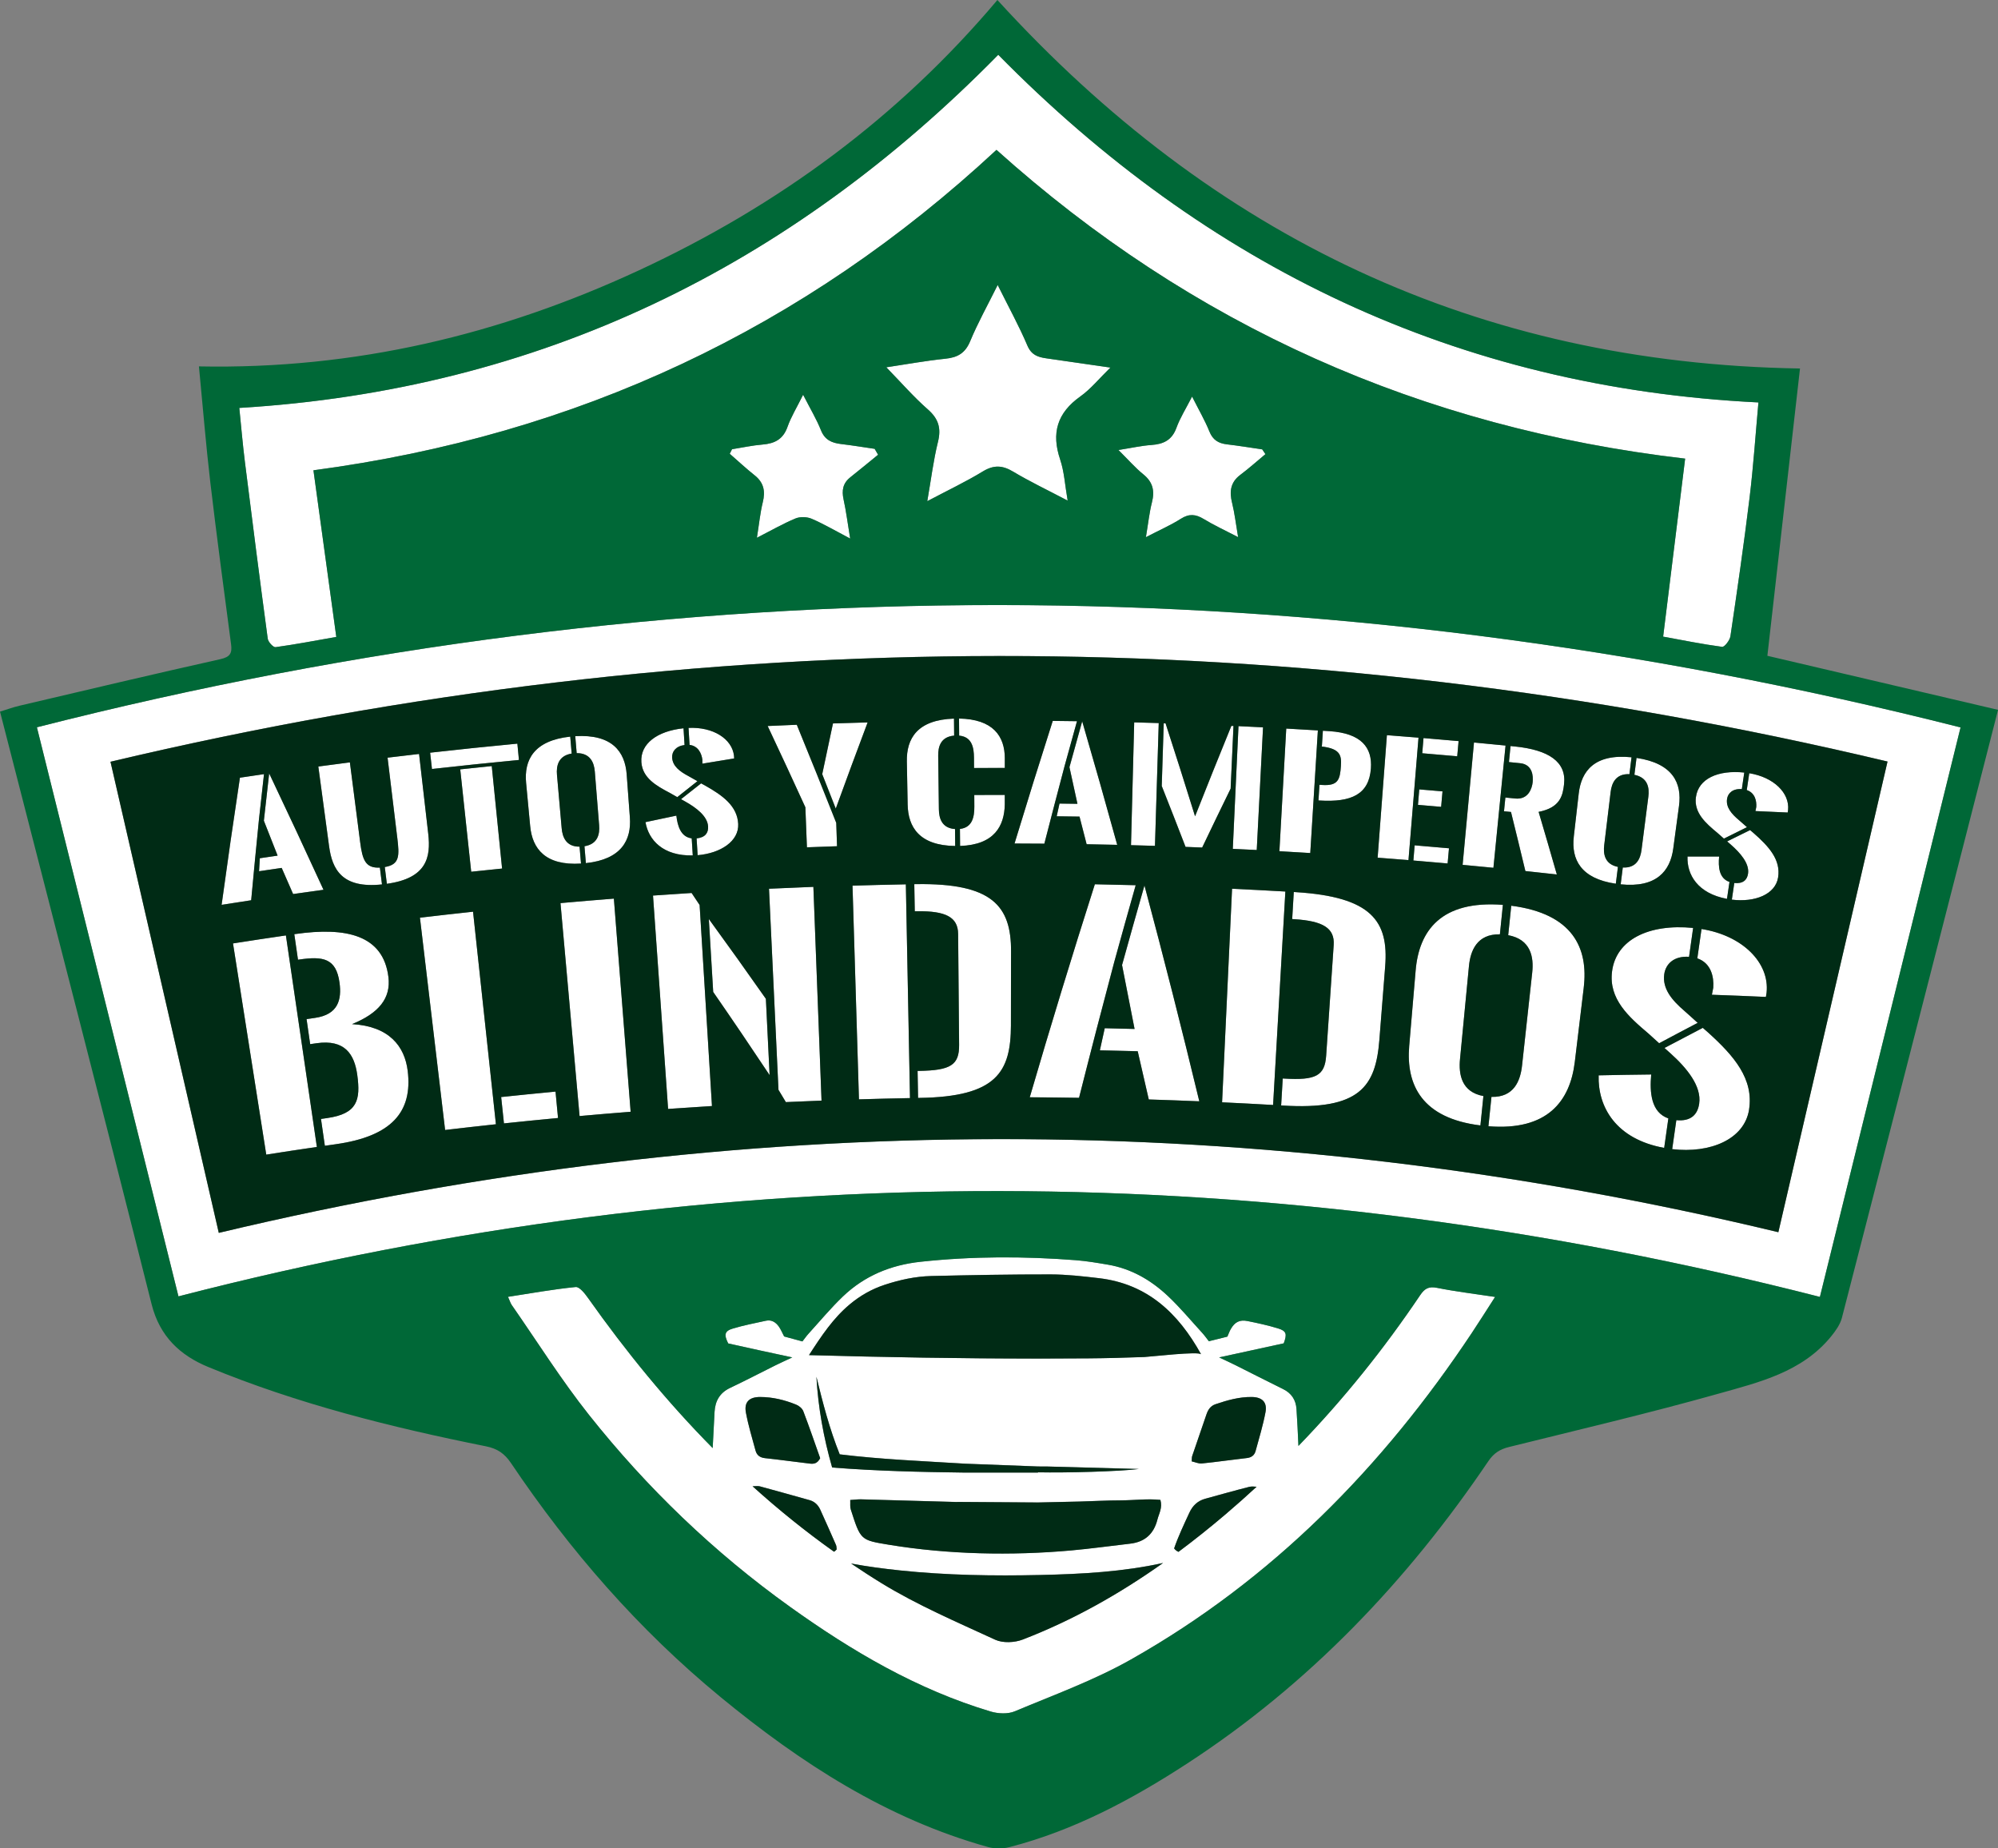 <?xml version="1.0" encoding="UTF-8"?>
<svg id="Capa_2" data-name="Capa 2" xmlns="http://www.w3.org/2000/svg" viewBox="0 0 1000 925">
  <rect x="0" y="0" width="1000" height="925" fill="#808080" stroke="none"/>
  <defs>
    <style>
      .cls-1 {
        fill: #002b15;
      }

      .cls-2 {
        fill: #006837;
      }

      .cls-3 {
        fill: #fff;
      }
    </style>
  </defs>
  <g id="Capa_1-2" data-name="Capa 1">
    <g>
      <path class="cls-3" d="M845.38,478.81c.68-4.82,1.36-9.63,2.04-14.45-22.33-2.17-38.62,5.95-40.59,21.85-1.71,13.7,8.25,22.57,18.23,31.01,1.79,1.61,3.57,3.23,5.35,4.85,6.4-3.42,12.83-6.82,19.29-10.2-2.52-2.31-5.13-4.68-6.56-5.91-6.38-5.45-11.17-11.19-10.19-18.39,.71-5.23,4.92-9.27,12.42-8.76Zm9.65,37.97c-.92-.8-1.83-1.6-2.75-2.41-6.42,3.33-12.82,6.69-19.18,10.07,.99,.89,1.98,1.77,2.97,2.66,8.08,7.25,15.71,16.39,14.39,25.24-.79,5.35-4.04,8.92-11.43,8.23-.69,4.83-1.39,9.67-2.08,14.5,19.03,2.23,36.08-4.88,38.47-19.7,2.46-15.41-7.48-26.91-20.38-38.58Zm-28.59,20.93c-8.78,.09-17.55,.24-26.3,.43-.48,15.88,8.69,31.94,32.8,36.3,.7-4.91,1.39-9.83,2.09-14.74-8.7-3.04-9.39-13.06-8.59-21.98Zm-119.03-107.08c5.71,.47,11.43,.97,17.14,1.48,.23-2.53,.46-5.06,.68-7.59-5.73-.51-11.46-1.01-17.19-1.48-.21,2.53-.42,5.07-.63,7.6Zm-90.75,14.14c-1.66,35.62-3.33,71.25-4.99,106.87,8.51,.4,17.02,.84,25.52,1.33,2.05-35.6,4.1-71.21,6.14-106.81-8.89-.51-17.78-.97-26.68-1.39Zm234.97,20.14c-.7,4.89-1.4,9.79-2.1,14.68,6.9,2.38,8.36,9.22,7.98,14.68-.18,1.25-.53,2.47-.69,3.54,9.01,.31,18.02,.67,27.04,1.08,.12-.73,.23-1.46,.35-2.19,1.54-14.88-12.02-28.55-32.57-31.79Zm-203.06-18.45c-.34-.02-.67-.04-1.01-.06-.27,4.51-.53,9.03-.8,13.54,.39,.02,.78,.05,1.17,.07,14.19,.91,20.18,4.43,19.6,12.92-1.26,18.47-2.51,36.94-3.77,55.41-.69,10.01-5.17,12.37-21,11.42-.24-.01-.49-.03-.73-.04-.27,4.5-.53,8.99-.8,13.49,.24,.01,.48,.03,.73,.04,38.62,2.4,46.57-9.47,48.43-32.76,.97-12.27,1.94-24.54,2.91-36.81,1.83-22.74-6.79-34.86-44.73-37.21Zm82.18,83.57l4.48-46.61c.73-7.58,3.99-16.1,15.48-15.85,.5-4.92,1-9.84,1.5-14.75-30.96-2.37-42,12.94-43.67,32.88-1.07,12.58-2.15,25.16-3.22,37.75-1.64,19.6,6.47,36.17,35.64,39.75,.5-4.9,1-9.8,1.5-14.69-10.99-2.02-12.44-10.88-11.71-18.47Zm36.38-138.6c-.32,3.02-2.09,8.86-8.76,8.18-1.63-.17-3.27-.33-4.9-.49-.23,2.29-.46,4.58-.69,6.87,1.17,.12,2.34,.23,3.5,.35,2.44,9.85,4.84,19.71,7.2,29.57,5.25,.55,10.5,1.12,15.75,1.71-2.99-10.45-6.03-20.89-9.12-31.33,10.96-2.12,12.12-8.35,12.74-13.91,1.26-11.13-7.74-17.11-24.59-18.81-.73-.07-1.47-.15-2.2-.22-.27,2.68-.54,5.36-.81,8.03,1.88,.19,3.75,.38,5.63,.57,6.18,.64,6.58,6.41,6.25,9.49Zm41.61,50.81c.35-2.81,.7-5.61,1.05-8.42-6.62-1.34-7.39-6.46-6.87-10.82,1.08-8.91,2.16-17.81,3.23-26.72,.53-4.35,2.57-9.18,9.4-8.86,.35-2.82,.7-5.64,1.05-8.46-18.34-1.84-25.12,6.71-26.43,18.15-.83,7.21-1.65,14.42-2.48,21.63-1.28,11.22,3.39,20.94,21.04,23.5Zm-247.14,40.68c2.12,10.66,4.21,21.33,6.27,31.99-4.98-.14-9.95-.26-14.93-.37-.82,3.69-1.63,7.37-2.44,11.06,6.31,.13,12.63,.28,18.94,.46,1.87,8.04,3.71,16.09,5.54,24.13,8.43,.26,16.86,.57,25.29,.92-8.69-36.06-17.84-72.06-27.45-108.02-3.79,13.26-7.53,26.54-11.22,39.82Zm315.99-66.13c-.55-.47-1.1-.93-1.65-1.4-3.84,1.88-7.67,3.77-11.49,5.66,.59,.52,1.19,1.03,1.78,1.55,4.85,4.23,9.45,9.53,8.68,14.61-.46,3.07-2.42,5.11-6.88,4.66-.41,2.78-.82,5.55-1.23,8.33,11.54,1.43,21.81-2.61,23.16-11.13,1.4-8.86-4.63-15.51-12.37-22.28Zm-52.56-18.16c-1.14,8.9-2.29,17.79-3.43,26.69-.57,4.42-2.57,9.13-9.37,8.79-.35,2.81-.7,5.61-1.06,8.42,17.89,1.84,24.79-6.65,26.31-17.84l2.88-21.34c1.56-11.44-3.03-21.37-21.26-24.09-.35,2.82-.71,5.64-1.06,8.46,6.75,1.37,7.55,6.52,6.99,10.9Zm50.49-11.7c-.42,2.81-.83,5.62-1.25,8.43,4.1,1.41,4.98,5.35,4.76,8.49-.11,.72-.31,1.42-.41,2.03,5.37,.23,10.75,.47,16.13,.73,.07-.42,.13-.84,.2-1.26,.85-8.56-7.24-16.44-19.43-18.41Zm-15.88,29.9c1.07,.94,2.14,1.89,3.21,2.83,3.84-1.92,7.69-3.83,11.55-5.73-1.51-1.34-3.07-2.72-3.92-3.44-3.81-3.18-6.66-6.51-6.07-10.64,.43-3.01,2.94-5.3,7.41-4.96,.41-2.76,.81-5.53,1.22-8.29-13.24-1.38-22.95,3.12-24.19,12.24-1.08,7.86,4.84,13.06,10.81,18Zm4.74,32.97c.42-2.82,.83-5.64,1.25-8.47-5.26-1.82-5.67-7.59-5.18-12.71-5.28-.02-10.56-.02-15.83,0-.35,9.12,5.14,18.48,19.76,21.18Zm-323.7-251.39c5.25-3.73,9.43-8.96,15.08-14.46-11.98-1.73-22.03-3.21-32.09-4.63-4.23-.6-7.48-1.68-9.49-6.43-4.14-9.75-9.28-19.08-14.85-30.27-5.15,10.38-9.99,19.03-13.76,28.13-2.49,6-6.3,8.15-12.42,8.77-9.69,.98-19.3,2.76-29.56,4.29,7.49,7.68,13.71,14.84,20.77,21.05,5.37,4.71,6.79,9.41,5.08,16.29-2.28,9.21-3.43,18.7-5.34,29.65,10.36-5.48,19.34-9.73,27.78-14.87,5.47-3.33,9.8-3.14,15.18,.08,8.42,5.03,17.32,9.26,27.3,14.51-1.39-7.95-1.71-14.52-3.75-20.51-4.52-13.29-1.49-23.38,10.05-31.58Zm-406.67,121.23c.22,1.62,2.77,4.37,3.9,4.21,10.17-1.41,20.27-3.35,30.4-5.13-3.94-28.75-7.75-56.47-11.44-83.38,132.23-17.57,245.73-71,341.86-160.36,97.86,87.89,212.37,139.11,344.68,154.52-3.59,29.06-7.25,58.66-11.01,89.08,9.64,1.76,19.54,3.78,29.53,5.11,1.17,.16,3.84-3.29,4.14-5.31,3.41-23.06,6.76-46.13,9.58-69.27,1.92-15.79,2.98-31.69,4.44-47.73-150.78-7.42-276.21-68.11-380.48-173.99-104.4,106.28-229.71,167.69-379.86,176.74,.93,9.09,1.69,18.06,2.8,26.99,3.69,29.52,7.46,59.04,11.44,88.52Zm576.77,328.51c-18.19,27-38.43,52.2-60.91,75.42-.27-6.16-.57-12.31-.97-18.46-.29-4.49-2.46-7.91-6.67-9.98-8-3.94-15.94-8.01-23.92-12-2.38-1.19-4.81-2.29-8.13-3.86,11.51-2.51,22.01-4.79,32.33-7.04,1.75-4.74,1.35-6.2-2.89-7.49-4.98-1.52-10.09-2.63-15.2-3.66-3.97-.8-6.38,.48-8.4,3.98-.66,1.15-1.09,2.42-1.71,3.81-3.06,.76-6.13,1.53-9.27,2.31-1.22-1.54-2.17-2.91-3.29-4.14-5.68-6.2-11.08-12.72-17.19-18.47-8.46-7.96-18.34-13.72-30.03-15.71-5.31-.9-10.65-1.82-16.01-2.23-25.94-2.02-51.86-2.01-77.77,.78-14.95,1.61-28.1,7.03-38.92,17.41-6.06,5.81-11.46,12.31-17.12,18.54-1.1,1.21-2.04,2.58-3.09,3.91-3.45-.94-6.51-1.77-9.15-2.48-1.02-1.95-1.66-3.53-2.61-4.89-1.54-2.2-3.66-3.6-6.48-2.99-5.59,1.22-11.22,2.3-16.68,3.95-4.06,1.22-4.41,3.08-2.22,7.42,5.15,1.14,10.41,2.31,15.67,3.46,5.08,1.11,10.16,2.19,16.39,3.53-3.66,1.72-6.11,2.82-8.51,4.01-7.54,3.74-15,7.65-22.6,11.25-5.18,2.45-7.48,6.55-7.79,11.98-.35,6.04-.63,12.09-.94,18.14-22.74-23.01-43.36-48.22-62.35-75.07-1.61-2.28-4.33-5.71-6.22-5.53-11.13,1.1-22.18,3.11-33.87,4.91,.94,2.07,1.25,3.19,1.88,4.1,12.8,18.39,24.75,37.45,38.65,54.97,29.05,36.59,62.57,68.8,100.63,96.06,30.99,22.19,63.62,41.39,100.44,52.4,3.72,1.11,8.59,1.34,12.05-.11,19.57-8.2,39.73-15.53,58.12-25.92,70.73-39.96,126.07-96.35,170.76-163.63,3.68-5.53,7.21-11.16,11.51-17.82-10.46-1.59-19.83-2.7-29.04-4.55-4.17-.84-6.21,.33-8.47,3.69Zm-285.47,4.57c5.25-4.38,11.06-7.68,17.53-9.8,7.56-2.48,15.33-4.18,23.27-4.37,19.89-.47,39.78-.84,59.67-.81,8.06,.01,16.15,.94,24.18,1.88,24.17,2.82,39.72,17.37,51.21,38.14-.95-1.72-25.39,1.2-28.43,1.32-9.51,.36-19.02,.61-28.54,.68-8.23,.06-16.45,.1-24.66,.1-38.23,0-76.38-.66-114.64-1.73,6.31-9.76,12.15-18.51,20.41-25.41Zm144.69,82.39c-9.77,1.24-36.4,1.96-50.47,1.67v.13h-36.77c-22.27-.28-44.29-.8-66.28-2.54-4.32-15.07-7-30.08-7.87-45.41,3.19,13.04,6.53,26.02,11.66,38.82,20.67,2.54,41.35,3.36,62.77,4.68l36.49,1.39c2.29,0,4.46,.01,4.62,.02,15.25,.41,30.5,.82,45.85,1.24Zm-189.59-36.02c6.29,0,12.33,1.48,18.11,3.84,1.41,.57,3,1.9,3.52,3.26,3.04,7.95,5.79,16.01,8.45,23.51-1.4,2.74-3.23,2.96-5.12,2.73-7.5-.89-14.99-1.93-22.5-2.74-2.55-.27-4.11-1.48-4.74-3.8-1.7-6.3-3.61-12.57-4.81-18.96-.98-5.27,1.63-7.84,7.08-7.84Zm37,77.38s-.03,0-.05,0c-14.29-10.15-27.83-21.09-40.7-32.71,1.5-.02,2.67-.23,3.69,.05,8.28,2.23,16.54,4.57,24.81,6.88,2.63,.73,4.36,2.5,5.45,4.9,2.64,5.82,5.24,11.65,7.8,17.5,.31,.7,.25,1.57,.35,2.27-.59,.5-.93,1.05-1.34,1.1Zm8.13-25.85c2.18-.14,3.81-.37,5.44-.33,15.85,.42,31.69,.9,47.53,1.33,.47,.01,.94,0,1.42-.03l39.61,.27c6.59-.14,14.57-.3,20.7-.46,6.89-.18,13.79-.58,20.68-.6,6.61-.01,13.26-.92,19.86-.23,1.12,4.04-.74,6.87-1.5,9.88-1.81,7.15-6.28,11.19-13.67,12.03-9.85,1.12-19.67,2.51-29.54,3.39-29.85,2.67-61.65,2.03-91.24-2.87-14.18-2.35-14.07-2.24-19.02-17.66-.42-1.32-.18-2.86-.27-4.73Zm86.32,69.85c-4.07,1.57-9.94,1.85-13.76,.08-19.27-8.89-38.97-17.3-56.99-28.35-5.14-3.15-10.16-6.44-15.12-9.78,8.06,1.52,16.21,2.59,24.36,3.44,23.4,2.46,46.96,2.82,70.46,2.29,20.57-.46,41.2-1.57,61.32-6.01-21.79,15.43-45,28.57-70.26,38.32Zm101.54-62.69c-7.68,6.53-15.53,12.81-23.56,18.79-.78-.32-1.51-.84-2.19-1.71,2.08-6.05,4.88-11.94,7.63-17.87,1.68-3.64,4.21-5.98,8.04-7.02,7.31-1.98,14.59-4.07,21.94-5.92,1.15-.29,2.41-.16,3.67-.05-5.07,4.68-10.24,9.28-15.52,13.77Zm19.98-51.08c-1.23,6.56-3.2,12.98-4.96,19.44-.58,2.12-2.07,3.24-4.39,3.5-7.51,.85-14.99,1.95-22.5,2.71-1.63,.16-3.36-.67-5.08-1.05,.11-1.33,.03-2.03,.23-2.63,2.36-6.99,4.75-13.96,7.17-20.93,.79-2.29,2-4.19,4.52-5.04,5.91-2,11.87-3.7,18.18-3.61,5.15,.07,7.77,2.61,6.83,7.61ZM425.6,238.84c4.68-3.69,9.26-7.51,13.88-11.27-.57-.98-1.15-1.97-1.72-2.95-5.6-.81-11.18-1.74-16.79-2.4-4.63-.55-8.13-2.01-10.07-6.88-2.19-5.5-5.29-10.64-8.94-17.78-3.26,6.57-6.08,11.11-7.8,16.04-2.17,6.19-6.38,8.37-12.47,8.87-5.13,.42-10.21,1.54-15.31,2.35-.38,.76-.76,1.51-1.14,2.27,4.14,3.6,8.16,7.36,12.45,10.77,4.59,3.64,5.45,7.96,4.09,13.47-1.3,5.26-1.82,10.72-2.95,17.79,7.46-3.81,13.23-7.15,19.34-9.67,2.32-.96,5.76-.84,8.09,.17,6.01,2.59,11.7,5.94,19.25,9.9-1.3-7.9-2.03-13.79-3.3-19.56-.99-4.51-.37-8.14,3.39-11.1Zm195.2-1.22c4.34-3.25,8.39-6.89,12.56-10.36-.54-.8-1.08-1.59-1.61-2.39-5.87-.85-11.74-1.82-17.63-2.51-4.24-.5-7.07-2.15-8.79-6.42-2.27-5.62-5.36-10.91-8.68-17.49-3.15,6.17-6.04,10.7-7.82,15.62-2.23,6.16-6.46,8.19-12.52,8.61-5.11,.36-10.15,1.51-16.51,2.51,4.88,4.84,8.37,8.87,12.45,12.18,4.79,3.88,5.77,8.28,4.31,14.02-1.29,5.07-1.83,10.33-3.02,17.42,7-3.63,12.5-6.03,17.5-9.21,4.13-2.63,7.44-2.31,11.45,.13,5.04,3.08,10.46,5.55,17.2,9.06-1.16-6.8-1.75-12.02-3-17.09-1.4-5.66-.9-10.32,4.12-14.09Zm132.76,135.46c-5.27-.52-10.53-1.03-15.8-1.52-1.9,20.41-3.79,40.81-5.69,61.22,5.14,.48,10.28,.97,15.42,1.48,2.02-20.39,4.05-40.79,6.07-61.18Zm-407.4,73.79c-6.44,.4-12.88,.83-19.32,1.29,2.52,35.59,5.03,71.19,7.55,106.78,7.32-.52,14.63-1,21.95-1.45-2.06-33.54-4.12-67.07-6.18-100.61-1.33-2-2.67-4.01-4.01-6.01Zm222.27-3.89c-6.82-.18-13.63-.34-20.45-.47-11.32,35.45-22.18,70.99-32.58,106.59,8.22,.05,16.44,.14,24.66,.27,5.71-22.62,11.57-45.23,17.58-67.81,3.54-12.87,7.14-25.73,10.78-38.59Zm-317.59,106l1.4,13.19c9.02-.95,18.04-1.85,27.06-2.7-.42-4.4-.83-8.81-1.25-13.21-9.08,.85-18.15,1.76-27.21,2.72Zm95.9-120.92l-.53-8.54c-5.5-.69-7.1-6.25-7.68-11.37-5.16,1.07-10.31,2.16-15.46,3.26,1.54,8.99,8.84,17.02,23.67,16.65Zm-230.12,44.05c5.55,35.23,11.1,70.46,16.64,105.68,8.44-1.33,16.88-2.61,25.33-3.84-5.17-35.29-10.33-70.57-15.5-105.86-8.83,1.29-17.66,2.63-26.48,4.01Zm268.27-27.37c1.58,33.54,3.16,67.09,4.74,100.63,1.23,2.05,2.46,4.09,3.69,6.14,5.95-.27,11.9-.52,17.86-.75-1.36-35.66-2.72-71.31-4.08-106.97-7.4,.28-14.81,.6-22.21,.94Zm-208.69,67.75c13.33-5.43,19.53-12.9,18.18-23.63-2.59-20.84-20.9-25.14-46.76-21.42-.11,.02-.22,.03-.34,.05,.62,4.26,1.23,8.52,1.85,12.78,.28-.04,.56-.08,.83-.12,11.51-1.65,18.28-.74,19.95,11.57,1.15,8.45-.59,16-12.29,17.66-1.4,.2-2.8,.4-4.2,.6,.6,4.18,1.21,8.36,1.81,12.54,1.07-.15,2.13-.31,3.2-.46,14.11-2.01,18.96,5.43,20.38,15.95,1.68,12.39,.15,19.34-15.1,21.5-1.02,.15-2.04,.29-3.07,.44,.65,4.48,1.29,8.95,1.94,13.43,1.82-.26,3.64-.52,5.46-.78,28.05-3.94,38.51-16.25,35.99-36.72-1.53-12.32-9.26-22.3-27.85-23.38Zm33.98-53.26c4.2,35.41,8.4,70.83,12.6,106.24,8.47-1,16.95-1.96,25.43-2.87-3.82-35.46-7.63-70.91-11.45-106.37-8.86,.95-17.72,1.95-26.58,3Zm25.65-22.98c5.15-.55,10.31-1.09,15.46-1.6-1.72-17.09-3.45-34.19-5.17-51.28-5.26,.53-10.52,1.07-15.78,1.64,1.83,17.08,3.66,34.17,5.49,51.25Zm520.58,17c-.51,4.92-1.02,9.83-1.53,14.75,11.38,2.09,12.85,11.03,12.02,18.67-1.7,15.52-3.39,31.03-5.09,46.55-.85,7.7-4.05,15.97-15.31,15.7-.51,4.9-1.02,9.79-1.52,14.69,29.54,2.38,40.84-12.55,43.22-32.08,1.49-12.4,2.98-24.8,4.48-37.19,2.43-19.92-5.46-37.12-36.26-41.08Zm-475.87-1.32c3.18,35.52,6.37,71.04,9.55,106.56,8.52-.76,17.04-1.48,25.56-2.15-2.8-35.55-5.6-71.1-8.39-106.66-8.91,.7-17.81,1.45-26.72,2.24Zm-15.16-38.45c1.07,11.25,7.65,19.79,25.43,18.65l-.72-8.46c-6.75,.05-8.56-4.8-8.95-9.17-.79-8.94-1.57-17.87-2.36-26.81-.39-4.36,.62-9.51,7.36-10.61-.24-2.83-.48-5.66-.72-8.49-18.3,1.98-23.18,11.75-22.09,23.21,.68,7.22,1.36,14.45,2.04,21.67Zm32.34-27.37c.72,8.94,1.44,17.88,2.16,26.82,.36,4.44-.62,9.46-7.34,10.54,.24,2.82,.47,5.64,.71,8.46,17.86-1.89,22.85-11.62,22.02-22.88l-1.59-21.47c-.84-11.51-7.38-20.29-25.75-19.18,.24,2.83,.47,5.66,.71,8.49,6.88-.05,8.73,4.83,9.08,9.23Zm53.82-6.03c.04,.72-.01,1.45,.02,2.07,5.29-.89,10.59-1.76,15.89-2.61-.02-.42-.04-.85-.07-1.28-.94-8.55-10.46-14.59-22.77-14.01,.17,2.84,.35,5.67,.52,8.51,4.3,.53,5.97,4.2,6.4,7.32Zm-16.25,16.71c1.24,.7,2.48,1.41,3.71,2.11,3.35-2.67,6.72-5.33,10.09-7.99-1.75-1-3.56-2.03-4.54-2.56-4.38-2.32-7.85-5-8.12-9.16-.2-3.03,1.78-5.79,6.21-6.38-.17-2.79-.35-5.58-.52-8.37-13.21,1.38-21.76,7.78-21.1,16.97,.57,7.91,7.43,11.79,14.27,15.38Zm63.52-34.11c-4.86,.2-9.73,.4-14.59,.63,6.38,13.53,12.67,27.09,18.87,40.67,.26,6.68,.52,13.35,.78,20.03,5.02-.2,10.05-.38,15.07-.54l-.39-11.69c-6.47-16.39-13.05-32.76-19.75-49.1Zm35.46-1.17c-5.79,.15-11.57,.32-17.35,.51-1.81,8.46-3.6,16.92-5.38,25.39,2.28,5.74,4.54,11.49,6.78,17.23,5.22-14.39,10.53-28.77,15.95-43.13Zm-85.61,58.05c.17,2.8,.34,5.6,.51,8.4,11.56-.98,20.75-7.05,20.31-15.67-.47-8.96-7.72-14.22-16.67-19.25-.63-.34-1.27-.69-1.9-1.03-3.36,2.63-6.71,5.27-10.05,7.91,.69,.38,1.37,.77,2.06,1.15,5.61,3.14,11.2,7.37,11.49,12.5,.18,3.1-1.3,5.5-5.75,5.98Zm6.13,40.33c.73,12.17,1.45,24.33,2.18,36.5,9.57,13.82,18.98,27.71,28.24,41.64-.62-12.73-1.24-25.47-1.87-38.2-9.37-13.37-18.89-26.68-28.55-39.94ZM18.47,363.95c23.79,95.62,47.27,190.03,70.85,284.79,274.21-70.81,547.74-69.78,821.54,.27,23.53-95.23,46.85-189.67,70.4-285-321.52-81.39-641.78-81.85-962.79-.07Zm871.6,252.68c-260.46-62.61-520.22-61.73-780.57,.33-18.04-78.47-36.01-156.61-54.21-235.77,296.59-70.28,592.58-70.78,889.41-.11-18.3,78.88-36.41,156.97-54.64,235.54ZM129.61,410.32c.83-7.65,1.68-15.29,2.55-22.94-4.02,.59-8.03,1.18-12.04,1.78-3.21,21.21-6.27,42.42-9.17,63.63,4.93-.78,9.87-1.55,14.8-2.3,1.24-13.39,2.53-26.78,3.87-40.18Zm61.6,32.25c-.35-2.81-.7-5.61-1.06-8.42-7.19,.38-8.72-3.79-9.87-12.73-1.71-13.31-3.43-26.62-5.14-39.93-5.27,.68-10.54,1.37-15.8,2.08,1.8,13.31,3.6,26.62,5.39,39.93,1.56,11.47,6.41,21.23,26.48,19.07Zm-52.25-14.41c-2.97,.43-5.94,.87-8.91,1.31-.13,2.17-.25,4.34-.38,6.51,3.78-.56,7.55-1.12,11.33-1.67,1.91,4.36,3.82,8.72,5.72,13.08,5.07-.73,10.14-1.44,15.21-2.13-8.92-19.46-17.98-38.88-27.2-58.26-.91,7.89-1.79,15.79-2.66,23.68,2.3,5.82,4.6,11.65,6.88,17.47Zm75.41-10.85c-1.53-13.34-3.07-26.69-4.6-40.03-5.26,.6-10.52,1.22-15.77,1.86,1.61,13.32,3.23,26.65,4.84,39.97,1.11,9.15,1.29,13.53-6.24,14.77,.35,2.8,.7,5.59,1.04,8.39,20.09-2.78,22.04-13.38,20.72-24.95Zm45.38-37.02c-.26-2.72-.52-5.45-.78-8.17-14.57,1.38-29.13,2.9-43.67,4.53,.31,2.72,.61,5.44,.92,8.16,14.5-1.63,29.01-3.14,43.53-4.52Zm279.53,21.95c-2.99-.05-5.99-.08-8.98-.12-.47,2.12-.94,4.25-1.4,6.37,3.81,.04,7.62,.09,11.42,.15,1.19,4.61,2.38,9.22,3.56,13.83,5.11,.09,10.22,.19,15.32,.31-5.69-20.63-11.54-41.24-17.53-61.83-2.15,7.65-4.27,15.3-6.38,22.96,1.34,6.11,2.68,12.23,4,18.34Zm182.03,1.52c.23-2.58,.45-5.16,.68-7.73-3.88-.34-7.76-.67-11.64-.99-.21,2.58-.43,5.16-.64,7.74,3.87,.32,7.74,.65,11.6,.99Zm-92.3,21.61c1.05-20.47,2.1-40.93,3.15-61.4-4.09-.21-8.19-.41-12.28-.6-.95,20.47-1.9,40.94-2.85,61.41,4,.19,7.99,.38,11.99,.58Zm-11.64-62.08c-.35-.02-.7-.03-1.05-.05-6.15,15.06-12.21,30.14-18.17,45.24-4.83-15.52-9.75-31.02-14.77-46.51-.3,0-.6-.02-.9-.03-.33,10.46-.67,20.92-1,31.38,4.02,10.15,8,20.31,11.92,30.48,2.77,.1,5.55,.21,8.32,.32,4.69-9.84,9.44-19.66,14.24-29.47,.48-10.45,.95-20.91,1.43-31.36Zm-190.68,79.9c1.08,35.65,2.15,71.29,3.23,106.94,8.51-.26,17.03-.47,25.54-.63-.69-35.66-1.38-71.31-2.07-106.97-8.9,.17-17.8,.39-26.7,.66Zm153.27-81.36c-4.1-.13-8.19-.24-12.29-.35-.53,20.49-1.07,40.97-1.6,61.46,4,.1,8,.22,11.99,.34,.63-20.48,1.26-40.97,1.89-61.45Zm91.18,21.51c-.46,6.85-1.42,10-9.45,9.48-.43-.03-.86-.05-1.29-.08-.16,2.6-.33,5.21-.49,7.82,.2,.01,.4,.03,.59,.04,15.95,.98,24.69-3.12,25.65-16.03,.77-10.38-4.69-17.63-20.73-18.68-1.1-.07-2.2-.14-3.31-.21-.17,2.62-.33,5.23-.5,7.85-.83-.05-1.67-.1-2.5-.16,11.74,.74,12.4,4.37,12.02,9.97Zm-12.02-9.97c.16-2.62,.33-5.23,.49-7.85-5.28-.33-10.55-.64-15.83-.93-1.14,20.46-2.29,40.92-3.43,61.39,5.15,.29,10.3,.59,15.45,.91,1.11-17.84,2.22-35.67,3.32-53.51Zm35.04-5.48c-1.55,20.43-3.09,40.87-4.64,61.3,5.15,.39,10.29,.79,15.44,1.21,1.67-20.42,3.35-40.85,5.02-61.27-5.27-.43-10.55-.85-15.82-1.25Zm-206.68,11.18c0,1.75,.02,3.5,.03,5.24,5.14-.03,10.27-.04,15.41-.04,0-1.56,0-3.13,0-4.69,.02-11.24-5.89-19.74-22.93-20.03,.02,2.85,.05,5.7,.07,8.56,6.46,.57,7.39,6.06,7.41,10.96Zm-9.4,44.27c-.03-2.83-.05-5.66-.08-8.49-6.68-.45-8.02-5.47-8.08-9.85-.11-8.96-.22-17.92-.34-26.87-.06-4.38,1.18-9.44,7.98-10.02-.03-2.84-.05-5.68-.08-8.52-18.39,.6-23.82,9.97-23.6,21.48,.13,7.17,.27,14.35,.4,21.52,.22,11.29,5.84,20.52,23.79,20.75Zm251.96-52.48c-5.85-.53-11.71-1.03-17.56-1.52-.21,2.53-.42,5.07-.63,7.6,5.84,.48,11.67,.99,17.51,1.51,.23-2.53,.46-5.06,.68-7.59Zm-249.58,43.94c.02,2.84,.05,5.68,.07,8.52,17.31-.57,22.17-10.15,22.38-20.82,0-1.57,0-3.15,0-4.73-5.09,0-10.19,0-15.28,.04,.01,1.95,.02,3.91,.03,5.86,.03,5.07-.98,10.45-7.21,11.12Zm52.44-31.67c2.03-7.42,4.08-14.83,6.15-22.24-4.05-.06-8.09-.11-12.14-.15-6.53,20.43-12.9,40.88-19.13,61.36,4.98,.01,9.96,.04,14.93,.08,3.34-13.02,6.74-26.04,10.18-39.05Zm-74.27,59.3c-.34,0-.68,.01-1.01,.02,.08,4.52,.16,9.04,.24,13.57,.39,0,.78-.01,1.18-.02,14.21-.18,20.45,2.86,20.52,11.38,.16,18.51,.33,37.02,.49,55.53,.08,10.04-4.2,12.73-20.05,12.99-.24,0-.49,0-.73,.01,.08,4.5,.16,9,.24,13.51,.24,0,.49,0,.73-.01,38.67-.56,45.68-13.01,45.75-36.37,.02-12.31,.05-24.62,.07-36.92,.08-22.81-9.44-34.24-47.42-33.68Z"/>
      <path class="cls-2" d="M900.88,184.41c-161.3-2.61-293.47-65.7-401.68-184.41-49.76,59.02-110.1,103.16-179.58,135.36s-142.1,49.55-220.05,48c2.01,20.8,3.51,39.45,5.69,58.01,3.19,27.07,6.84,54.09,10.4,81.12,.58,4.41-.49,6.29-5.37,7.38-33.58,7.5-67.07,15.44-100.57,23.31-3.24,.76-6.38,1.92-9.71,2.94,25.52,99.43,51.05,197.91,75.87,296.57,4.08,16.22,14.4,25.63,28.25,31.36,44.81,18.53,91.69,30.22,139.12,39.74,5.7,1.14,9.31,3.64,12.49,8.37,29.49,43.85,63.91,83.38,104.78,117.01,40.14,33.02,83.24,61.03,134.02,75.15,1.67,.47,3.51,.69,5.36,.69,1.84,0,3.69-.22,5.38-.66,32.21-8.33,61.16-23.78,88.8-41.76,61.07-39.73,110.26-91.38,150.89-151.45,2.69-3.97,5.79-5.9,10.31-7.02,34.96-8.67,70.05-16.9,104.72-26.65,20.48-5.76,41.95-10.82,56.48-28.69,2.23-2.75,4.51-5.92,5.38-9.25,20.53-79.35,40.87-158.75,61.23-238.14,5.54-21.61,11.06-43.23,16.93-66.16-38.94-9.12-77.3-18.11-115.45-27.05,5.41-47.6,10.82-95.26,16.33-143.76ZM499.62,27.41c104.27,105.88,229.7,166.58,380.48,173.99-1.46,16.04-2.52,31.94-4.44,47.73-2.82,23.14-6.17,46.21-9.58,69.27-.3,2.02-2.97,5.47-4.14,5.31-9.99-1.33-19.89-3.35-29.53-5.11,3.76-30.43,7.42-60.02,11.01-89.08-132.32-15.41-246.83-66.63-344.68-154.52-96.13,89.36-209.63,142.79-341.86,160.36,3.69,26.9,7.49,54.63,11.44,83.38-10.13,1.79-20.23,3.73-30.4,5.13-1.14,.16-3.68-2.59-3.9-4.21-3.97-29.49-7.74-59-11.44-88.52-1.12-8.93-1.87-17.9-2.8-26.99,150.15-9.05,275.46-70.45,379.86-176.74Zm117.05,224.3c1.25,5.06,1.84,10.29,3,17.09-6.74-3.51-12.16-5.98-17.2-9.06-4-2.44-7.31-2.76-11.45-.13-5,3.18-10.5,5.58-17.5,9.21,1.19-7.1,1.73-12.36,3.02-17.42,1.46-5.75,.48-10.15-4.31-14.02-4.08-3.3-7.56-7.34-12.45-12.18,6.36-1,11.41-2.15,16.51-2.51,6.06-.42,10.29-2.45,12.52-8.61,1.78-4.92,4.67-9.44,7.82-15.62,3.32,6.58,6.41,11.87,8.68,17.49,1.72,4.27,4.55,5.92,8.79,6.42,5.89,.69,11.76,1.66,17.63,2.51,.54,.8,1.08,1.59,1.61,2.39-4.18,3.47-8.23,7.11-12.56,10.36-5.02,3.76-5.52,8.43-4.12,14.09Zm-86.05-21.7c2.04,5.99,2.36,12.56,3.75,20.51-9.99-5.25-18.88-9.47-27.3-14.51-5.38-3.22-9.72-3.41-15.18-.08-8.44,5.14-17.42,9.39-27.78,14.87,1.91-10.95,3.06-20.44,5.34-29.65,1.7-6.88,.29-11.58-5.08-16.29-7.07-6.2-13.29-13.37-20.77-21.05,10.27-1.53,19.87-3.31,29.56-4.29,6.12-.62,9.93-2.78,12.42-8.77,3.77-9.1,8.61-17.75,13.76-28.13,5.57,11.19,10.7,20.52,14.85,30.27,2.02,4.75,5.26,5.83,9.49,6.43,10.06,1.42,20.11,2.9,32.09,4.63-5.65,5.5-9.83,10.73-15.08,14.46-11.55,8.2-14.58,18.29-10.05,31.58Zm-108.41,19.94c1.27,5.77,2,11.65,3.3,19.56-7.56-3.96-13.24-7.32-19.25-9.9-2.34-1-5.77-1.13-8.09-.17-6.11,2.53-11.88,5.87-19.34,9.67,1.13-7.07,1.65-12.52,2.95-17.79,1.36-5.51,.5-9.83-4.09-13.47-4.3-3.41-8.31-7.17-12.45-10.77,.38-.76,.76-1.51,1.14-2.27,5.1-.81,10.18-1.93,15.31-2.35,6.09-.5,10.3-2.68,12.47-8.87,1.73-4.92,4.55-9.46,7.8-16.04,3.65,7.14,6.75,12.28,8.94,17.78,1.94,4.87,5.44,6.33,10.07,6.88,5.61,.66,11.2,1.59,16.79,2.4,.57,.98,1.15,1.97,1.72,2.95-4.62,3.76-9.2,7.58-13.88,11.27-3.76,2.96-4.38,6.59-3.39,11.1Zm314.57,416.91c-44.69,67.28-100.03,123.67-170.76,163.63-18.39,10.39-38.55,17.72-58.12,25.92-3.46,1.45-8.33,1.22-12.05,.11-36.82-11.01-69.45-30.21-100.44-52.4-38.07-27.26-71.58-59.47-100.63-96.06-13.9-17.51-25.85-36.58-38.65-54.97-.63-.9-.95-2.03-1.88-4.1,11.69-1.8,22.73-3.81,33.87-4.91,1.9-.19,4.61,3.25,6.22,5.53,18.99,26.85,39.61,52.06,62.35,75.07,.31-6.05,.59-12.09,.94-18.14,.31-5.43,2.61-9.53,7.79-11.98,7.61-3.6,15.07-7.5,22.6-11.25,2.4-1.19,4.85-2.29,8.51-4.01-6.23-1.34-11.31-2.43-16.39-3.53-5.26-1.15-10.51-2.32-15.67-3.46-2.19-4.35-1.84-6.2,2.22-7.42,5.46-1.65,11.1-2.73,16.68-3.95,2.82-.61,4.94,.79,6.48,2.99,.95,1.36,1.59,2.94,2.61,4.89,2.64,.72,5.7,1.54,9.15,2.48,1.05-1.34,1.98-2.7,3.09-3.91,5.66-6.22,11.06-12.73,17.12-18.54,10.82-10.37,23.97-15.8,38.92-17.41,25.92-2.79,51.83-2.8,77.77-.78,5.36,.42,10.7,1.33,16.01,2.23,11.69,1.98,21.56,7.75,30.03,15.71,6.11,5.75,11.51,12.26,17.19,18.47,1.12,1.22,2.08,2.6,3.29,4.14,3.14-.78,6.21-1.55,9.27-2.31,.61-1.39,1.05-2.67,1.71-3.81,2.02-3.5,4.43-4.78,8.4-3.98,5.11,1.02,10.22,2.14,15.2,3.66,4.24,1.29,4.64,2.75,2.89,7.49-10.32,2.25-20.82,4.53-32.33,7.04,3.33,1.58,5.75,2.67,8.13,3.86,7.98,3.99,15.91,8.07,23.92,12,4.21,2.07,6.38,5.49,6.67,9.98,.4,6.15,.71,12.3,.97,18.46,22.47-23.22,42.72-48.41,60.91-75.42,2.26-3.35,4.29-4.53,8.47-3.69,9.22,1.85,18.58,2.96,29.04,4.55-4.29,6.66-7.83,12.29-11.51,17.82Zm244.48-302.84c-23.55,95.33-46.88,189.77-70.4,285-273.8-70.06-547.33-71.08-821.54-.27-23.58-94.76-47.06-189.17-70.85-284.79,321.01-81.79,641.27-81.33,962.79,.07Z"/>
      <path class="cls-1" d="M625.26,744.08c-7.34,1.84-14.63,3.93-21.94,5.92-3.83,1.04-6.35,3.38-8.04,7.02-2.74,5.93-5.54,11.81-7.63,17.87,.68,.87,1.41,1.39,2.19,1.71,8.03-5.98,15.88-12.26,23.56-18.79,5.28-4.49,10.45-9.09,15.52-13.77-1.26-.11-2.52-.24-3.67,.05Zm-81.06-64.3c9.52-.07,19.03-.32,28.54-.68,3.04-.12,27.48-3.03,28.43-1.32-11.49-20.77-27.04-35.32-51.21-38.14-8.03-.94-16.12-1.87-24.18-1.88-19.89-.03-39.78,.34-59.67,.81-7.94,.19-15.72,1.89-23.27,4.37-6.47,2.12-12.29,5.42-17.53,9.8-8.26,6.9-14.1,15.64-20.41,25.41,38.26,1.07,76.41,1.73,114.64,1.73,8.22,0,16.44-.03,24.66-.1Zm82.35,19.33c-6.31-.09-12.27,1.61-18.18,3.61-2.52,.85-3.72,2.75-4.52,5.04-2.41,6.97-4.81,13.94-7.17,20.93-.2,.6-.13,1.3-.23,2.63,1.72,.38,3.45,1.22,5.08,1.05,7.51-.76,14.99-1.86,22.5-2.71,2.32-.26,3.81-1.38,4.39-3.5,1.76-6.45,3.73-12.88,4.96-19.44,.94-5-1.68-7.54-6.83-7.61Zm-176.2,86.78c-8.15-.86-16.3-1.92-24.36-3.44,4.96,3.34,9.98,6.63,15.12,9.78,18.03,11.05,37.72,19.46,56.99,28.35,3.82,1.76,9.7,1.48,13.76-.08,25.26-9.74,48.48-22.88,70.26-38.32-20.12,4.44-40.75,5.55-61.32,6.01-23.5,.53-47.07,.16-70.46-2.29Zm-39.74-30.27c-1.09-2.4-2.82-4.17-5.45-4.9-8.27-2.31-16.52-4.64-24.81-6.88-1.02-.28-2.19-.07-3.69-.05,12.88,11.63,26.42,22.56,40.7,32.71,.02,0,.03,0,.05,0,.41-.05,.76-.6,1.34-1.1-.1-.7-.04-1.57-.35-2.27-2.56-5.85-5.16-11.69-7.8-17.5Zm108.93-21.74l-36.49-1.39c-21.42-1.32-42.1-2.14-62.77-4.68-5.13-12.79-8.47-25.77-11.66-38.82,.87,15.33,3.56,30.33,7.87,45.41,21.99,1.74,44.01,2.26,66.28,2.54h36.77v-.13c14.06,.29,40.69-.43,50.47-1.67-15.34-.41-30.59-.83-45.85-1.24-.16,0-2.33-.01-4.62-.02Zm-74.71,39.16c29.59,4.9,61.39,5.53,91.24,2.87,9.87-.88,19.69-2.27,29.54-3.39,7.39-.84,11.86-4.88,13.67-12.03,.76-3.02,2.63-5.84,1.5-9.88-6.59-.69-13.24,.22-19.86,.23-6.89,.01-13.79,.41-20.68,.6-6.12,.16-14.11,.32-20.7,.46l-39.61-.27c-.47,.03-.94,.04-1.42,.03-15.85-.43-31.69-.91-47.53-1.33-1.63-.04-3.26,.19-5.44,.33,.09,1.87-.16,3.41,.27,4.73,4.95,15.42,4.84,15.31,19.02,17.66Zm-61.95-43.33c7.51,.81,15,1.85,22.5,2.74,1.89,.22,3.72,0,5.12-2.73-2.66-7.5-5.41-15.56-8.45-23.51-.52-1.36-2.11-2.69-3.52-3.26-5.78-2.36-11.82-3.84-18.11-3.84-5.45,0-8.07,2.57-7.08,7.84,1.19,6.4,3.11,12.67,4.81,18.96,.63,2.32,2.19,3.52,4.74,3.8Z"/>
      <path class="cls-1" d="M109.5,616.97c260.36-62.06,520.11-62.94,780.57-.33,18.23-78.58,36.34-156.66,54.64-235.54-296.83-70.67-592.82-70.17-889.41,.11,18.2,79.16,36.16,157.3,54.21,235.77Zm23.76-39.16c-5.55-35.23-11.09-70.46-16.64-105.68,8.82-1.39,17.64-2.72,26.48-4.01,5.17,35.29,10.33,70.57,15.5,105.86-8.45,1.23-16.89,2.51-25.33,3.84Zm34.8-5.2c-1.82,.26-3.64,.52-5.46,.78-.65-4.48-1.3-8.95-1.94-13.43,1.02-.15,2.04-.29,3.07-.44,15.24-2.16,16.77-9.11,15.1-21.5-1.42-10.52-6.27-17.96-20.38-15.95-1.07,.15-2.13,.31-3.2,.46-.6-4.18-1.21-8.36-1.81-12.54,1.4-.2,2.8-.4,4.2-.6,11.69-1.66,13.44-9.2,12.29-17.66-1.68-12.31-8.44-13.22-19.95-11.57-.28,.04-.56,.08-.83,.12-.62-4.26-1.23-8.52-1.85-12.78,.11-.02,.22-.03,.34-.05,25.85-3.72,44.16,.59,46.76,21.42,1.35,10.73-4.85,18.2-18.18,23.63,18.59,1.08,26.32,11.06,27.85,23.38,2.52,20.47-7.94,32.77-35.99,36.72Zm54.72-7.12c-4.2-35.41-8.4-70.83-12.6-106.24,8.85-1.05,17.71-2.05,26.58-3,3.82,35.46,7.63,70.91,11.45,106.37-8.48,.91-16.95,1.87-25.43,2.87Zm7.57-180.48c5.26-.56,10.52-1.11,15.78-1.64,1.72,17.1,3.45,34.19,5.17,51.28-5.15,.52-10.31,1.05-15.46,1.6-1.83-17.08-3.66-34.17-5.49-51.25Zm21.88,177.18l-1.4-13.19c9.07-.96,18.14-1.86,27.21-2.72,.42,4.4,.83,8.81,1.25,13.21-9.02,.85-18.05,1.75-27.06,2.7Zm82.15-7.24c-2.52-35.59-5.04-71.19-7.55-106.78,6.44-.45,12.88-.88,19.32-1.29,1.34,2,2.68,4,4.01,6.01,2.06,33.54,4.12,67.07,6.18,100.61-7.32,.45-14.64,.93-21.95,1.45Zm-11.32-143.52c5.15-1.1,10.3-2.19,15.46-3.26,.58,5.12,2.18,10.68,7.68,11.37l.53,8.54c-14.83,.38-22.13-7.65-23.67-16.65Zm70.26,140.1c-1.23-2.05-2.46-4.09-3.69-6.14-1.58-33.54-3.16-67.09-4.74-100.63,7.4-.35,14.8-.66,22.21-.94,1.36,35.66,2.72,71.31,4.08,106.97-5.95,.23-11.9,.47-17.86,.75Zm122.07-2.42c10.4-35.6,21.26-71.13,32.58-106.59,6.82,.13,13.63,.28,20.45,.47-3.65,12.85-7.24,25.72-10.78,38.59-6.01,22.58-11.88,45.18-17.58,67.81-8.22-.13-16.44-.23-24.66-.27Zm59.57,1.1c-1.83-8.05-3.67-16.09-5.54-24.13-6.31-.18-12.63-.33-18.94-.46,.81-3.69,1.63-7.37,2.44-11.06,4.98,.11,9.95,.23,14.93,.37-2.06-10.67-4.15-21.33-6.27-31.99,3.68-13.28,7.42-26.55,11.22-39.82,9.61,35.95,18.76,71.96,27.45,108.02-8.43-.35-16.86-.66-25.29-.92Zm36.69,1.42c1.66-35.62,3.33-71.25,4.99-106.87,8.89,.41,17.79,.88,26.68,1.39-2.05,35.6-4.1,71.21-6.14,106.81-8.51-.49-17.01-.93-25.52-1.33Zm81.62-67.96c-.97,12.27-1.94,24.54-2.91,36.81-1.86,23.29-9.81,35.16-48.43,32.76-.24-.01-.48-.03-.73-.04,.27-4.5,.53-8.99,.8-13.49,.24,.01,.49,.03,.73,.04,15.83,.96,20.31-1.4,21-11.42,1.26-18.47,2.51-36.94,3.77-55.41,.59-8.49-5.41-12.01-19.6-12.92-.39-.02-.78-.05-1.17-.07,.27-4.51,.53-9.03,.8-13.54,.34,.02,.67,.04,1.01,.06,37.93,2.35,46.55,14.48,44.73,37.21Zm47.67,79.53c-29.17-3.58-37.28-20.15-35.64-39.75,1.07-12.58,2.15-25.16,3.22-37.75,1.67-19.94,12.71-35.25,43.67-32.88-.5,4.92-1,9.83-1.5,14.75-11.49-.25-14.75,8.26-15.48,15.85l-4.48,46.61c-.73,7.6,.72,16.46,11.71,18.47-.5,4.9-1,9.8-1.5,14.69Zm-33.55-132.57c.21-2.53,.42-5.07,.63-7.6,5.73,.47,11.46,.97,17.19,1.48-.23,2.53-.46,5.06-.68,7.59-5.71-.51-11.42-1.01-17.14-1.48Zm125.53,143.81c-24.12-4.36-33.28-20.42-32.8-36.3,8.76-.19,17.53-.34,26.3-.43-.8,8.92-.11,18.94,8.59,21.98-.7,4.91-1.39,9.83-2.09,14.74Zm10.21-68.47c1.43,1.23,4.03,3.6,6.56,5.91-6.46,3.37-12.89,6.77-19.29,10.2-1.78-1.62-3.57-3.23-5.35-4.85-9.97-8.44-19.94-17.31-18.23-31.01,1.96-15.9,18.26-24.02,40.59-21.85-.68,4.82-1.36,9.63-2.04,14.45-7.51-.51-11.71,3.53-12.42,8.76-.98,7.2,3.81,12.94,10.19,18.39Zm32.26,49.4c-2.39,14.82-19.44,21.94-38.47,19.7,.69-4.83,1.39-9.67,2.08-14.5,7.39,.7,10.64-2.88,11.43-8.23,1.32-8.85-6.31-17.99-14.39-25.24-.99-.89-1.98-1.77-2.97-2.66,6.37-3.38,12.76-6.74,19.18-10.07,.92,.8,1.84,1.6,2.75,2.41,12.9,11.67,22.84,23.17,20.38,38.58Zm8.79-58.67c-.12,.73-.23,1.46-.35,2.19-9.02-.41-18.03-.77-27.04-1.08,.16-1.07,.51-2.29,.69-3.54,.38-5.46-1.08-12.3-7.98-14.68,.7-4.89,1.4-9.79,2.1-14.68,20.56,3.24,34.12,16.91,32.57,31.79Zm5.76-57.61c-1.35,8.52-11.62,12.56-23.16,11.13,.41-2.78,.82-5.55,1.23-8.33,4.46,.45,6.41-1.59,6.88-4.66,.77-5.08-3.84-10.38-8.68-14.61-.59-.52-1.19-1.03-1.78-1.55,3.82-1.9,7.65-3.78,11.49-5.66,.55,.47,1.1,.93,1.65,1.4,7.74,6.78,13.77,13.43,12.37,22.28Zm-14.44-52.14c12.19,1.97,20.28,9.85,19.43,18.41-.07,.42-.13,.84-.2,1.26-5.38-.26-10.75-.5-16.13-.73,.09-.61,.3-1.31,.41-2.03,.22-3.14-.66-7.08-4.76-8.49,.42-2.81,.83-5.62,1.25-8.43Zm-26.69,11.91c1.25-9.12,10.96-13.62,24.19-12.24-.41,2.76-.81,5.53-1.22,8.29-4.47-.34-6.97,1.95-7.41,4.96-.6,4.13,2.25,7.47,6.07,10.64,.85,.72,2.41,2.1,3.92,3.44-3.86,1.9-7.71,3.81-11.55,5.73-1.07-.94-2.14-1.89-3.21-2.83-5.97-4.93-11.89-10.14-10.81-18Zm11.61,29.79c-.49,5.13-.08,10.89,5.18,12.71-.42,2.82-.83,5.64-1.25,8.47-14.62-2.7-20.11-12.06-19.76-21.18,5.27-.02,10.55-.02,15.83,0Zm-41.35-49.36c18.23,2.71,22.82,12.65,21.26,24.09l-2.88,21.34c-1.52,11.19-8.42,19.68-26.31,17.84,.35-2.81,.7-5.61,1.06-8.42,6.8,.33,8.8-4.38,9.37-8.79,1.14-8.9,2.29-17.79,3.43-26.69,.56-4.38-.24-9.53-6.99-10.9,.35-2.82,.71-5.64,1.06-8.46Zm-31.4,39.46c.83-7.21,1.65-14.42,2.48-21.63,1.3-11.44,8.09-19.99,26.43-18.15-.35,2.82-.7,5.64-1.05,8.46-6.83-.32-8.88,4.51-9.4,8.86-1.08,8.91-2.16,17.81-3.23,26.72-.53,4.35,.25,9.48,6.87,10.82-.35,2.81-.7,5.61-1.05,8.42-17.65-2.55-22.32-12.27-21.04-23.5Zm4.98,75.59c-1.49,12.4-2.98,24.8-4.48,37.19-2.38,19.53-13.67,34.46-43.22,32.08,.51-4.9,1.02-9.79,1.52-14.69,11.26,.27,14.46-8,15.31-15.7,1.7-15.52,3.39-31.03,5.09-46.55,.84-7.63-.63-16.57-12.02-18.67,.51-4.92,1.02-9.83,1.53-14.75,30.8,3.96,38.69,21.16,36.26,41.08Zm-36.63-121c.73,.07,1.47,.15,2.2,.22,16.86,1.71,25.85,7.68,24.59,18.81-.62,5.56-1.78,11.8-12.74,13.91,3.09,10.44,6.13,20.88,9.12,31.33-5.25-.59-10.5-1.16-15.75-1.71-2.36-9.86-4.76-19.71-7.2-29.57-1.17-.12-2.34-.24-3.5-.35,.23-2.29,.46-4.58,.69-6.87,1.63,.16,3.27,.33,4.9,.49,6.68,.68,8.44-5.16,8.76-8.18,.33-3.09-.07-8.86-6.25-9.49-1.88-.19-3.75-.38-5.63-.57,.27-2.68,.54-5.36,.81-8.03Zm-18.3-1.76c5.27,.49,10.53,.99,15.8,1.52-2.02,20.39-4.05,40.79-6.07,61.18-5.14-.51-10.28-1-15.42-1.48,1.9-20.41,3.79-40.81,5.69-61.22Zm-25.26-2.22c5.86,.49,11.71,.99,17.56,1.52-.23,2.53-.46,5.06-.68,7.59-5.84-.52-11.67-1.03-17.51-1.51,.21-2.53,.42-5.07,.63-7.6Zm9.51,26.68c-.23,2.58-.45,5.16-.68,7.73-3.87-.34-7.74-.67-11.6-.99,.21-2.58,.43-5.16,.64-7.74,3.88,.32,7.76,.65,11.64,.99Zm-27.83-28.13c5.27,.4,10.55,.81,15.82,1.25-1.67,20.42-3.35,40.85-5.02,61.27-5.15-.42-10.29-.83-15.44-1.21,1.55-20.43,3.09-40.87,4.64-61.3Zm-50.38-3.31c5.28,.29,10.56,.61,15.83,.93-.16,2.62-.33,5.23-.49,7.85,.83,.05,1.67,.1,2.5,.16,.17-2.62,.33-5.23,.5-7.85,1.1,.07,2.2,.14,3.31,.21,16.04,1.04,21.5,8.3,20.73,18.68-.96,12.91-9.7,17.01-25.65,16.03-.2-.01-.4-.02-.59-.04,.16-2.6,.33-5.21,.49-7.82,.43,.03,.86,.05,1.29,.08,8.03,.52,8.98-2.63,9.45-9.48,.38-5.6-.28-9.23-12.02-9.97-1.11,17.84-2.22,35.67-3.32,53.51-5.15-.32-10.3-.62-15.45-.91,1.14-20.46,2.29-40.92,3.43-61.39Zm-11.61-.62c-1.05,20.47-2.1,40.93-3.15,61.4-4-.2-7.99-.4-11.99-.58,.95-20.47,1.9-40.94,2.85-61.41,4.09,.19,8.19,.39,12.28,.6Zm-49.69-2.02c.3,0,.6,.02,.9,.03,5.02,15.49,9.95,30.99,14.77,46.51,5.96-15.1,12.02-30.18,18.17-45.24,.35,.02,.7,.03,1.05,.05-.48,10.45-.95,20.91-1.43,31.36-4.8,9.81-9.54,19.63-14.24,29.47-2.77-.11-5.55-.22-8.32-.32-3.92-10.17-7.89-20.33-11.92-30.48,.33-10.46,.67-20.92,1-31.38Zm-14.8-.46c4.1,.11,8.19,.22,12.29,.35-.63,20.48-1.26,40.97-1.89,61.45-4-.12-8-.24-11.99-.34,.53-20.49,1.07-40.97,1.6-61.46Zm-8.49,61.29c-5.11-.12-10.22-.22-15.32-.31-1.18-4.61-2.36-9.22-3.56-13.83-3.81-.06-7.61-.11-11.42-.15,.47-2.12,.93-4.24,1.4-6.37,2.99,.03,5.99,.07,8.98,.12-1.32-6.12-2.66-12.23-4-18.34,2.11-7.66,4.24-15.31,6.38-22.96,6,20.59,11.84,41.2,17.53,61.83Zm-32.28-62.02c4.05,.04,8.09,.09,12.14,.15-2.07,7.41-4.12,14.82-6.15,22.24-3.45,13.01-6.84,26.03-10.18,39.05-4.98-.04-9.96-.07-14.93-.08,6.22-20.48,12.6-40.93,19.13-61.36Zm-20.92,152.29c-.07,23.37-7.08,35.81-45.75,36.37-.24,0-.49,0-.73,.01-.08-4.5-.16-9-.24-13.51,.24,0,.49,0,.73-.01,15.85-.26,20.13-2.95,20.05-12.99-.16-18.51-.33-37.02-.49-55.53-.07-8.52-6.32-11.56-20.52-11.38-.39,0-.78,.01-1.18,.02-.08-4.52-.16-9.04-.24-13.57,.34,0,.68-.01,1.01-.02,37.99-.56,47.5,10.87,47.42,33.68-.02,12.31-.05,24.62-.07,36.92Zm-18.35-115.22c5.09-.03,10.19-.04,15.28-.04,0,1.58,0,3.15,0,4.73-.21,10.67-5.07,20.25-22.38,20.82-.02-2.84-.05-5.68-.07-8.52,6.23-.67,7.23-6.05,7.21-11.12-.01-1.95-.02-3.91-.03-5.86Zm15.29-18.22c0,1.56,0,3.13,0,4.69-5.14,0-10.27,0-15.41,.04,0-1.75-.02-3.5-.03-5.24-.03-4.9-.95-10.39-7.41-10.96-.02-2.85-.05-5.7-.07-8.56,17.04,.29,22.94,8.79,22.93,20.03Zm-25.44-20c.03,2.84,.05,5.68,.08,8.52-6.8,.58-8.04,5.64-7.98,10.02,.11,8.96,.22,17.92,.34,26.87,.06,4.38,1.4,9.4,8.08,9.85,.03,2.83,.05,5.66,.08,8.49-17.95-.23-23.57-9.46-23.79-20.75-.13-7.17-.27-14.35-.4-21.52-.23-11.51,5.21-20.88,23.6-21.48Zm-22.02,189.91c-8.51,.16-17.03,.37-25.54,.63-1.08-35.65-2.15-71.29-3.23-106.94,8.9-.27,17.8-.49,26.7-.66,.69,35.66,1.38,71.31,2.07,106.97Zm-38.55-187.49c5.78-.19,11.57-.36,17.35-.51-5.41,14.36-10.73,28.74-15.95,43.13-2.25-5.75-4.51-11.49-6.78-17.23,1.77-8.46,3.56-16.93,5.38-25.39Zm-18.1,.66c6.7,16.34,13.28,32.71,19.75,49.1l.39,11.69c-5.03,.17-10.05,.35-15.07,.54-.26-6.68-.52-13.35-.78-20.03-6.2-13.58-12.49-27.14-18.87-40.67,4.86-.22,9.73-.43,14.59-.63Zm-13.61,175.34c-9.26-13.93-18.67-27.82-28.24-41.64-.73-12.17-1.45-24.33-2.18-36.5,9.66,13.26,19.18,26.57,28.55,39.94,.62,12.73,1.24,25.47,1.87,38.2Zm-36.03-110.07c-.17-2.8-.34-5.6-.51-8.4,4.45-.48,5.93-2.87,5.75-5.98-.3-5.13-5.89-9.37-11.49-12.5-.69-.38-1.37-.77-2.06-1.15,3.34-2.64,6.69-5.28,10.05-7.91,.63,.34,1.27,.68,1.9,1.03,8.95,5.03,16.21,10.29,16.67,19.25,.44,8.62-8.75,14.68-20.31,15.67Zm18.21-49.69c.02,.43,.04,.85,.07,1.28-5.3,.85-10.6,1.73-15.89,2.61-.04-.62,.02-1.35-.02-2.07-.43-3.12-2.1-6.79-6.4-7.32-.17-2.84-.35-5.67-.52-8.51,12.3-.58,21.83,5.46,22.77,14.01Zm-25.27-13.82c.17,2.79,.35,5.58,.52,8.37-4.43,.59-6.4,3.35-6.21,6.38,.27,4.17,3.74,6.84,8.12,9.16,.98,.53,2.79,1.56,4.54,2.56-3.37,2.66-6.74,5.32-10.09,7.99-1.24-.7-2.47-1.41-3.71-2.11-6.85-3.6-13.7-7.47-14.27-15.38-.66-9.18,7.89-15.59,21.1-16.97Zm-52.03,194.05c-3.18-35.52-6.37-71.04-9.55-106.56,8.9-.8,17.81-1.54,26.72-2.24,2.8,35.55,5.6,71.1,8.39,106.66-8.52,.67-17.04,1.38-25.56,2.15Zm23.59-170.91l1.59,21.47c.83,11.27-4.16,20.99-22.02,22.88-.24-2.82-.47-5.64-.71-8.46,6.71-1.08,7.69-6.1,7.34-10.54-.72-8.94-1.44-17.88-2.16-26.82-.35-4.4-2.2-9.28-9.08-9.23-.24-2.83-.47-5.66-.71-8.49,18.38-1.1,24.91,7.67,25.75,19.18Zm-28.26-18.97c.24,2.83,.48,5.66,.72,8.49-6.74,1.09-7.74,6.25-7.36,10.61,.79,8.94,1.57,17.87,2.36,26.81,.39,4.37,2.2,9.22,8.95,9.17l.72,8.46c-17.78,1.14-24.36-7.4-25.43-18.65-.68-7.22-1.36-14.45-2.04-21.67-1.09-11.46,3.78-21.22,22.09-23.21Zm-26.46,3.52c.26,2.72,.52,5.45,.78,8.17-14.52,1.38-29.03,2.89-43.53,4.52-.31-2.72-.61-5.44-.92-8.16,14.55-1.64,29.11-3.15,43.67-4.53Zm-60.13,46.99c-1.61-13.32-3.23-26.65-4.84-39.97,5.26-.64,10.51-1.26,15.77-1.86,1.53,13.34,3.07,26.69,4.6,40.03,1.32,11.57-.63,22.18-20.72,24.95-.35-2.8-.7-5.59-1.04-8.39,7.53-1.24,7.35-5.62,6.24-14.77Zm-23.7-37.62c1.71,13.31,3.43,26.62,5.14,39.93,1.15,8.93,2.68,13.11,9.87,12.73,.35,2.81,.7,5.61,1.06,8.42-20.07,2.16-24.92-7.6-26.48-19.07-1.8-13.31-3.6-26.62-5.39-39.93,5.27-.71,10.53-1.4,15.8-2.08Zm-13.2,63.77c-5.07,.7-10.14,1.41-15.21,2.13-1.9-4.36-3.81-8.72-5.72-13.08-3.78,.55-7.55,1.1-11.33,1.67,.12-2.17,.25-4.34,.38-6.51,2.97-.44,5.94-.88,8.91-1.31-2.28-5.83-4.58-11.65-6.88-17.47,.87-7.89,1.76-15.79,2.66-23.68,9.21,19.37,18.28,38.79,27.2,58.26Zm-41.83-56.1c4.01-.6,8.03-1.2,12.04-1.78-.87,7.65-1.71,15.29-2.55,22.94-1.34,13.39-2.63,26.79-3.87,40.18-4.94,.75-9.87,1.52-14.8,2.3,2.9-21.21,5.96-42.42,9.17-63.63Z"/>
    </g>
  </g>
</svg>